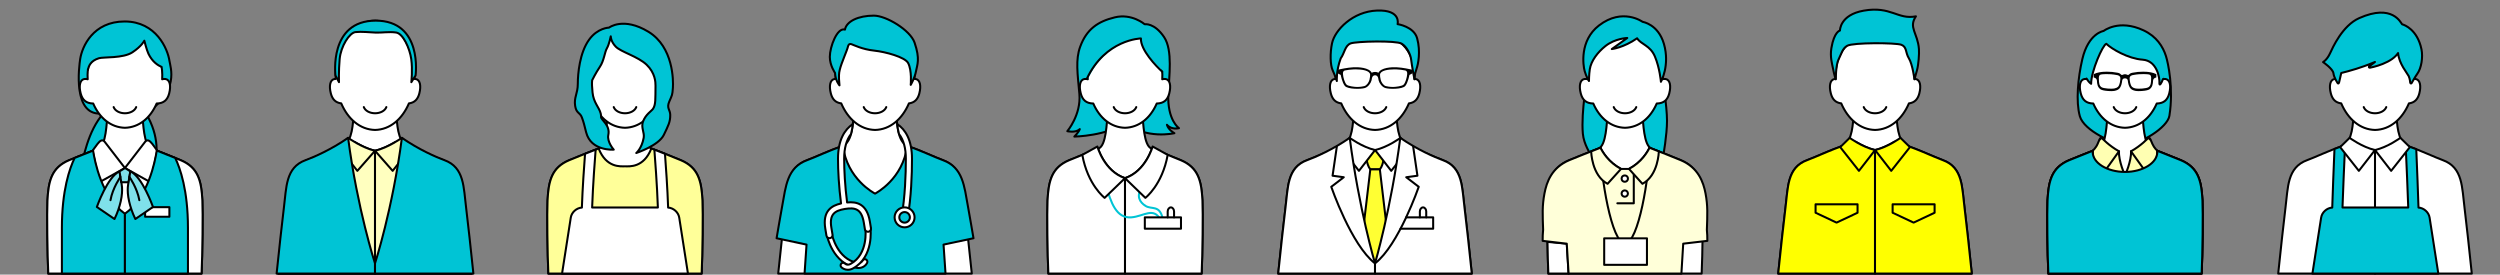 <?xml version="1.0" encoding="UTF-8"?><svg id="fig-people__02" xmlns="http://www.w3.org/2000/svg" viewBox="0 0 1220 134"><rect x="0" y="0" width="1220" height="134" fill="#808080" stroke="none"/><defs><style>.cls-1,.cls-2,.cls-3{fill:none;}.cls-4{fill:#7fe1ea;}.cls-4,.cls-5,.cls-6,.cls-7,.cls-8,.cls-9,.cls-10,.cls-2{stroke:#000;}.cls-4,.cls-5,.cls-6,.cls-7,.cls-8,.cls-9,.cls-10,.cls-2,.cls-3{stroke-linecap:round;stroke-linejoin:round;}.cls-5{fill:#ffffbf;}.cls-6{fill:#ff0;}.cls-7{fill:#ff3;}.cls-8,.cls-11{fill:#fff;}.cls-9,.cls-12{fill:#ffffd9;}.cls-10,.cls-13{fill:#00c4d5;}.cls-3{stroke:#00c4d5;}.cls-14{fill:#ff9;}.cls-15{fill:#ffffb2;}</style></defs><rect class="cls-1" width="1220" height="134"/><path class="cls-10" d="m76.251,84.215c0-9.333,1.903-16.945-5.01-28.939,16.475-10.758,11.915-22.362,11.446-25.593-.825-5.683-6.417-19.204-21.863-19.204s-20.762,12.329-21.679,18.242c-.521,3.36-4.091,28.951,11.354,26.555-7.774,8.868-9.822,21.961-11.579,28.939h37.329Z"/><path class="cls-11" d="m98.757,97.836c-.49-9.61-2.059-16.095-10.616-19.679-3.4-1.424-9.045-3.652-14.312-5.705h0c-3.752-1.458-3.906-12.681-4.415-16.767-.255-.795-4.36-1.191-8.454-1.189-4.094-.002-8.199.394-8.454,1.189-.509,4.086-.662,15.309-4.415,16.767h0c-5.267,2.053-10.912,4.281-14.312,5.705-8.557,3.584-10.126,10.069-10.616,19.679-.303,5.939-.041,26.674.392,35.664h74.81c.433-8.99.695-29.724.392-35.664Z"/><path class="cls-2" d="m98.757,97.836c-.49-9.61-2.059-16.095-10.616-19.679-3.4-1.424-9.045-3.652-14.312-5.705h0c-3.752-1.458-3.906-12.681-4.415-16.767-.255-.795-4.36-1.191-8.454-1.189-4.094-.002-8.199.394-8.454,1.189-.509,4.086-.662,15.309-4.415,16.767h0c-5.267,2.053-10.912,4.281-14.312,5.705-8.557,3.584-10.126,10.069-10.616,19.679-.303,5.939-.041,26.674.392,35.664h74.81c.433-8.99.695-29.724.392-35.664Z"/><path class="cls-11" d="m80.811,38.569c-.639-.116-1.195-.035-1.674.12.727-11.925-5.6-21.79-18.177-21.97-12.577.18-18.904,10.044-18.177,21.97-.479-.155-1.035-.236-1.674-.12-2.108.384-2.697,3.326-1.747,6.999.824,3.186,2.637,4.889,6.115,4.945,3.123,7.176,8.661,11.678,15.483,11.846,6.822-.167,12.36-4.669,15.483-11.846,3.477-.056,5.291-1.759,6.115-4.945.95-3.673.362-6.615-1.747-6.999Z"/><path class="cls-2" d="m80.811,38.569c-.639-.116-1.195-.035-1.674.12.727-11.925-5.6-21.79-18.177-21.97-12.577.18-18.904,10.044-18.177,21.97-.479-.155-1.035-.236-1.674-.12-2.108.384-2.697,3.326-1.747,6.999.824,3.186,2.637,4.889,6.115,4.945,3.123,7.176,8.661,11.678,15.483,11.846,6.822-.167,12.36-4.669,15.483-11.846,3.477-.056,5.291-1.759,6.115-4.945.95-3.673.362-6.615-1.747-6.999Z"/><path class="cls-2" d="m55.458,52.253c.622,1.736,2.846,3.023,5.502,3.023s4.88-1.287,5.502-3.023"/><path class="cls-13" d="m76.251,20.449c-2.108-3.53-7.89-6.693-15.392-6.693-6.018,0-12.811,1.932-15.728,7.355-3.43,6.375-3.49,14.575-3.49,14.575,0,0,1.83-5.134,6.625-7.269,2.116-.942,11.795.123,16.355-2.893s5.81-5.663,5.81-5.663c0,0,1.135,4.524,1.986,6.325,2.828,5.988,7.731,6.892,7.731,6.892,0,0-.953-7.698-3.897-12.629Z"/><path class="cls-2" d="m42.859,34.127c.504-2.055,1.379-4.458,5.408-5.71,2.212-.687,11.795.123,16.355-2.893s5.81-5.663,5.81-5.663c0,0,1.135,4.524,1.986,6.325,1.925,4.076,4.811,5.796,6.458,6.479"/><path class="cls-11" d="m98.757,97.836c-.49-9.61-2.059-16.095-10.616-19.679-2.779-1.164-7.057-2.864-11.403-4.568,0,0-1.053-1.649-2.408-3.358-1.29-1.627-2.372-2.391-3.501-1.038l-9.87,12.799-9.869-12.799c-1.13-1.353-2.212-.59-3.501,1.038-1.355,1.709-2.408,3.358-2.408,3.358-4.346,1.703-8.624,3.404-11.402,4.568-8.557,3.584-10.126,10.069-10.616,19.679-.303,5.939-.041,26.674.392,35.664h37.405s37.405,0,37.405,0c.433-8.99.695-29.725.392-35.664Z"/><path class="cls-2" d="m98.757,97.836c-.49-9.61-2.059-16.095-10.616-19.679-2.779-1.164-7.057-2.864-11.403-4.568,0,0-1.053-1.649-2.408-3.358-1.29-1.627-2.372-2.391-3.501-1.038l-9.87,12.799-9.869-12.799c-1.13-1.353-2.212-.59-3.501,1.038-1.355,1.709-2.408,3.358-2.408,3.358-4.346,1.703-8.624,3.404-11.402,4.568-8.557,3.584-10.126,10.069-10.616,19.679-.303,5.939-.041,26.674.392,35.664h37.405s37.405,0,37.405,0c.433-8.99.695-29.725.392-35.664Z"/><polyline class="cls-2" points="60.96 81.992 48.514 88.93 45.181 73.589"/><path class="cls-10" d="m45.409,73.367c-.137.138-.228.222-.228.222-3.136,1.229-6.228,2.454-8.756,3.479-2.434,5.033-6.225,15.808-6.225,34.137v22.294h30.759v-29.198c-11.265-7.989-14.718-25.414-15.551-30.934Z"/><polyline class="cls-2" points="60.96 81.992 73.405 88.93 76.739 73.589"/><path class="cls-10" d="m76.511,73.367c.137.138.228.222.228.222,3.136,1.229,6.228,2.454,8.756,3.479,2.434,5.033,6.225,15.808,6.225,34.137v22.294h-30.759v-29.198c11.264-7.989,14.718-25.414,15.551-30.934Z"/><rect class="cls-8" x="70.819" y="101.101" width="11.839" height="4.666"/><path class="cls-4" d="m59.173,88.93s1.092,3.434-.266,9.346c-.6,2.615-1.55,5.555-3.038,8.6l-8.605-5.878s5.201-14.803,11.064-17.372l.845,5.304Z"/><polygon class="cls-4" points="62.747 88.93 59.173 88.93 58.328 83.626 61.02 81.992 63.592 83.626 62.747 88.93"/><path class="cls-2" d="m58.759,86.335s-3.809,5.427-4.839,11.348"/><path class="cls-4" d="m62.747,88.93s-1.092,3.434.266,9.346c.6,2.615,1.55,5.555,3.038,8.6l8.605-5.878s-5.201-14.803-11.064-17.372l-.845,5.304Z"/><path class="cls-2" d="m63.16,86.335s3.809,5.427,4.839,11.348"/><path class="cls-11" d="m342.797,97.836c-.49-9.61-2.059-16.095-10.616-19.679-3.4-1.424-9.045-3.652-14.312-5.705h0c-3.752-1.458-3.906-12.681-4.415-16.767-.255-.795-4.36-1.191-8.454-1.189-4.094-.002-8.199.394-8.454,1.189-.509,4.086-.662,15.309-4.415,16.767h0c-5.267,2.053-10.912,4.281-14.312,5.705-8.557,3.584-10.126,10.069-10.616,19.679-.303,5.939-.041,26.674.392,35.664h74.81c.433-8.99.695-29.724.392-35.664Z"/><path class="cls-2" d="m342.797,97.836c-.49-9.61-2.059-16.095-10.616-19.679-3.4-1.424-9.045-3.652-14.312-5.705h0c-3.752-1.458-3.906-12.681-4.415-16.767-.255-.795-4.36-1.191-8.454-1.189-4.094-.002-8.199.394-8.454,1.189-.509,4.086-.662,15.309-4.415,16.767h0c-5.267,2.053-10.912,4.281-14.312,5.705-8.557,3.584-10.126,10.069-10.616,19.679-.303,5.939-.041,26.674.392,35.664h74.81c.433-8.99.695-29.724.392-35.664Z"/><path class="cls-11" d="m324.851,38.569c-.639-.116-1.195-.035-1.674.12.727-11.925-5.6-21.79-18.177-21.97-12.577.18-18.904,10.044-18.177,21.97-.479-.155-1.035-.236-1.674-.12-2.108.384-2.697,3.326-1.746,6.999.824,3.186,2.637,4.889,6.115,4.945,3.123,7.176,8.661,11.678,15.483,11.846,6.822-.167,12.36-4.669,15.483-11.846,3.477-.056,5.291-1.759,6.115-4.945.95-3.673.362-6.615-1.746-6.999Z"/><path class="cls-2" d="m324.851,38.569c-.639-.116-1.195-.035-1.674.12.727-11.925-5.6-21.79-18.177-21.97-12.577.18-18.904,10.044-18.177,21.97-.479-.155-1.035-.236-1.674-.12-2.108.384-2.697,3.326-1.746,6.999.824,3.186,2.637,4.889,6.115,4.945,3.123,7.176,8.661,11.678,15.483,11.846,6.822-.167,12.36-4.669,15.483-11.846,3.477-.056,5.291-1.759,6.115-4.945.95-3.673.362-6.615-1.746-6.999Z"/><path class="cls-2" d="m299.498,52.253c.621,1.736,2.845,3.023,5.502,3.023s4.88-1.287,5.502-3.023"/><path class="cls-10" d="m293.312,57.128c.032-.45-.002-.96-.141-1.595-.006-.03-.007-.052-.014-.082-.007-.032-.018-.063-.026-.096-.743-3.013-3.512-5.258-3.978-10.269-.248-2.661-.362-4.314-.179-5.932,0,.002,0,.003,0,.005,0,0,1.705-3.497,3.766-6.559,2.061-3.062,2.309-7.088,3.428-9.032,1.119-1.943,1.884-5.83,1.884-5.83,0,0-.059,2.414,2.414,5.006,2.473,2.591,10.894,4.829,15.075,8.833,4.181,4.004,4.37,8.487,4.351,10.212-.077,6.7.148,9.197-1.215,11.307-.688,1.064-3.585,2.691-4.889,6.233-1.08,2.933.81,5.342.328,7.942-.971,5.247-3.615,7.392-3.615,7.392,0,0,10.945-3.604,13.462-8.867,2.178-4.556,3.163-6.292,3.112-9.755-.038-2.586-1.884-3.18-.471-6.478,1.413-3.298,1.515-3.069,1.767-6.713.235-3.415.299-19.941-11.95-27.361-12.249-7.42-19.221-2.01-19.221-2.01,0,0-5.518.044-9.757,5.933-4.557,6.329-5.475,16.49-5.475,21.436s-1.957,6.605-1.295,10.835c.589,3.769,2.355,3.062,3.298,5.653.942,2.591,1.073,3.33,2.066,7.234,2.373,9.339,13.462,8.453,13.462,8.453,0,0-3.365-3.786-2.64-7.161,1.03-4.793-3.636-7.46-3.546-8.733Z"/><path class="cls-14" d="m342.797,97.836c-.49-9.61-2.059-16.095-10.616-19.679-3.4-1.424-9.045-3.652-14.312-5.705-3.752,9.547-10.789,8.713-12.836,8.713-.01,0-.023,0-.033,0s-.023,0-.033,0c-2.047,0-9.084.834-12.836-8.713-5.267,2.053-10.912,4.281-14.312,5.705-8.557,3.584-10.126,10.069-10.616,19.679-.303,5.939-.041,26.674.392,35.664h74.81c.433-8.99.695-29.724.392-35.664Z"/><path class="cls-2" d="m342.797,97.836c-.49-9.61-2.059-16.095-10.616-19.679-3.4-1.424-9.045-3.652-14.312-5.705-3.752,9.547-10.789,8.713-12.836,8.713-.01,0-.023,0-.033,0s-.023,0-.033,0c-2.047,0-9.084.834-12.836-8.713-5.267,2.053-10.912,4.281-14.312,5.705-8.557,3.584-10.126,10.069-10.616,19.679-.303,5.939-.041,26.674.392,35.664h74.81c.433-8.99.695-29.724.392-35.664Z"/><path class="cls-8" d="m331.466,106.202c-.407-2.612-2.794-4.727-5.419-4.906-.305-9.239-1.124-20.705-1.545-26.241-1.681-.665-3.429-1.352-5.173-2.034.277,3.507,1.347,17.481,1.713,28.24h-32.082c.366-10.759,1.437-24.733,1.713-28.24-1.744.681-3.493,1.368-5.173,2.034-.421,5.536-1.24,17.002-1.545,26.241-2.625.178-5.012,2.294-5.419,4.906l-4.255,27.298h30.72s30.72,0,30.72,0l-4.255-27.298Z"/><path class="cls-10" d="m575.334,62.543s-5.73-3.849-5.2-16.63c.355-8.57,2.242-21.362-2.032-27.774-4.767-7.15-9.496-6.303-9.496-6.303,0,0-6.233-5.385-14.575-3.369-8.342,2.016-13.787,5.822-16.904,14.347-2.308,6.311-1.273,13.015-.384,23.099.889,10.084-5.891,18.108-5.891,18.108,0,0,4.08.95,6.07-1.012-.367,1.375-2.641,3.652-2.641,3.652,0,0,16.395-.319,24.72-6.938,10.137,8.524,24.101,5.277,24.101,5.277,0,0-2.993-1.633-3.635-4.108,2.292,2.658,5.867,1.65,5.867,1.65Z"/><path class="cls-11" d="m586.797,97.836c-.49-9.61-2.059-16.095-10.616-19.679-3.4-1.424-9.045-3.652-14.312-5.705h0c-3.752-1.458-3.906-12.681-4.415-16.767-.255-.795-4.36-1.191-8.454-1.189-4.094-.002-8.199.394-8.454,1.189-.509,4.086-.662,15.309-4.415,16.767h0c-5.267,2.053-10.912,4.281-14.312,5.705-8.557,3.584-10.126,10.069-10.616,19.679-.303,5.939-.041,26.674.392,35.664h74.81c.433-8.99.695-29.724.392-35.664Z"/><path class="cls-2" d="m586.797,97.836c-.49-9.61-2.059-16.095-10.616-19.679-3.4-1.424-9.045-3.652-14.312-5.705h0c-3.752-1.458-3.906-12.681-4.415-16.767-.255-.795-4.36-1.191-8.454-1.189-4.094-.002-8.199.394-8.454,1.189-.509,4.086-.662,15.309-4.415,16.767h0c-5.267,2.053-10.912,4.281-14.312,5.705-8.557,3.584-10.126,10.069-10.616,19.679-.303,5.939-.041,26.674.392,35.664h74.81c.433-8.99.695-29.724.392-35.664Z"/><path class="cls-11" d="m568.851,38.569c-.639-.116-1.195-.035-1.674.12.727-11.925-5.6-21.79-18.177-21.97-12.577.18-18.904,10.044-18.177,21.97-.479-.155-1.035-.236-1.674-.12-2.108.384-2.697,3.326-1.746,6.999.824,3.186,2.637,4.889,6.115,4.945,3.123,7.176,8.661,11.678,15.483,11.846,6.822-.167,12.36-4.669,15.483-11.846,3.477-.056,5.291-1.759,6.115-4.945.95-3.673.362-6.615-1.746-6.999Z"/><path class="cls-2" d="m568.851,38.569c-.639-.116-1.195-.035-1.674.12.727-11.925-5.6-21.79-18.177-21.97-12.577.18-18.904,10.044-18.177,21.97-.479-.155-1.035-.236-1.674-.12-2.108.384-2.697,3.326-1.746,6.999.824,3.186,2.637,4.889,6.115,4.945,3.123,7.176,8.661,11.678,15.483,11.846,6.822-.167,12.36-4.669,15.483-11.846,3.477-.056,5.291-1.759,6.115-4.945.95-3.673.362-6.615-1.746-6.999Z"/><path class="cls-2" d="m543.498,52.253c.621,1.736,2.845,3.023,5.502,3.023s4.88-1.287,5.502-3.023"/><path class="cls-13" d="m556.757,18.757s-16.874.588-25.933,19.951c0,0-1.826-1.422-1.917-4.67-.217-7.741,3.23-21.721,20.093-21.721,23.938,0,19.304,23.062,19.304,23.062,0,0-11.842-9.747-11.547-16.622Z"/><path class="cls-2" d="m567.172,34.979c-2.908-2.593-10.655-10.623-10.414-16.221,0,0-17.363.391-26.422,19.754"/><path class="cls-8" d="m535.865,72.556c-5.191,2.024-10.703,4.201-14.046,5.601-8.557,3.584-10.126,10.069-10.616,19.679-.303,5.939-.041,26.674.392,35.664h37.405v-46.556c-8.407-2.813-12.082-11.385-13.135-14.389Z"/><path class="cls-8" d="m562.135,72.556c5.191,2.024,10.703,4.201,14.046,5.601,8.557,3.584,10.126,10.069,10.616,19.679.303,5.939.041,26.674-.392,35.664h-37.405v-46.556c8.407-2.813,12.082-11.385,13.135-14.389Z"/><path class="cls-3" d="m539.547,89.813c2.582,9.492,5.369,16.769,12.503,16.254,6.151-.444,10.885-5.344,14.366,1.324"/><path class="cls-3" d="m559.739,86.49c-.761,1.993-1.666,3.745-2.655,5.23-2.631,3.951-.953,6.956,1.953,8.771,2.906,1.814,6.693-.455,8.196,5.576"/><path class="cls-8" d="m535.526,71.499s3.216,12.013,13.474,15.445l-9.943,9.61s-8.242-6.262-10.889-20.972l7.359-4.084Z"/><path class="cls-8" d="m562.474,71.499s-3.216,12.013-13.474,15.445l9.943,9.61s8.242-6.262,10.889-20.972l-7.359-4.084Z"/><rect class="cls-8" x="558.677" y="106.067" width="17.644" height="5.533"/><path class="cls-2" d="m569.833,106.067v-2.854c0-1.1.699-2,1.553-2s1.553.9,1.553,2v2.854"/><path class="cls-10" d="m811.232,36.924h-36.466s-3.299,17.544-2.332,28.316c.48,5.35,3.707,9.606,3.869,10.762h35.361s1.84-10.15,1.84-17.063-2.273-22.016-2.273-22.016Z"/><path class="cls-11" d="m830.797,97.836c-.49-9.61-2.059-16.095-10.616-19.679-3.4-1.424-9.045-3.652-14.312-5.705h0c-3.752-1.458-3.906-12.681-4.415-16.767-.255-.795-4.36-1.191-8.454-1.189-4.094-.002-8.199.394-8.454,1.189-.509,4.086-.662,15.309-4.415,16.767h0c-5.267,2.053-10.912,4.281-14.312,5.705-8.557,3.584-10.126,10.069-10.616,19.679-.303,5.939-.041,26.674.392,35.664h74.81c.433-8.99.695-29.724.392-35.664Z"/><path class="cls-2" d="m830.797,97.836c-.49-9.61-2.059-16.095-10.616-19.679-3.4-1.424-9.045-3.652-14.312-5.705h0c-3.752-1.458-3.906-12.681-4.415-16.767-.255-.795-4.36-1.191-8.454-1.189-4.094-.002-8.199.394-8.454,1.189-.509,4.086-.662,15.309-4.415,16.767h0c-5.267,2.053-10.912,4.281-14.312,5.705-8.557,3.584-10.126,10.069-10.616,19.679-.303,5.939-.041,26.674.392,35.664h74.81c.433-8.99.695-29.724.392-35.664Z"/><path class="cls-11" d="m812.851,38.569c-.639-.116-1.195-.035-1.674.12.727-11.925-5.6-21.79-18.177-21.97-12.577.18-18.904,10.044-18.177,21.97-.479-.155-1.035-.236-1.674-.12-2.108.384-2.697,3.326-1.746,6.999.824,3.186,2.637,4.889,6.115,4.945,3.123,7.176,8.661,11.678,15.483,11.846,6.822-.167,12.36-4.669,15.483-11.846,3.477-.056,5.291-1.759,6.115-4.945.95-3.673.362-6.615-1.746-6.999Z"/><path class="cls-2" d="m812.851,38.569c-.639-.116-1.195-.035-1.674.12.727-11.925-5.6-21.79-18.177-21.97-12.577.18-18.904,10.044-18.177,21.97-.479-.155-1.035-.236-1.674-.12-2.108.384-2.697,3.326-1.746,6.999.824,3.186,2.637,4.889,6.115,4.945,3.123,7.176,8.661,11.678,15.483,11.846,6.822-.167,12.36-4.669,15.483-11.846,3.477-.056,5.291-1.759,6.115-4.945.95-3.673.362-6.615-1.746-6.999Z"/><path class="cls-2" d="m787.498,52.253c.621,1.736,2.845,3.023,5.502,3.023s4.88-1.287,5.502-3.023"/><path class="cls-10" d="m810.528,39.915s-.561-6.733-2.942-12.356c-2.304-5.443-6.684-5.794-8.679-8.875-6.619,4.609-12.342,5.258-12.342,5.258l7.537-5.405s-5.933.196-10.64,3.923c-3.737,2.958-7.051,7.244-7.649,11.375-.39,2.69-.401,5.704-.401,5.704,0,0-1.323-2.057-2.096-4.847-.773-2.789-2.548-14.902,6.969-22.246,11.533-8.9,21.307-1.783,21.307-1.783,0,0,7.612,1.107,10.403,10.756,3.039,10.504-1.468,18.496-1.468,18.496Z"/><path class="cls-8" d="m755.171,118.039c.093,5.913.243,11.709.424,15.461h9.879l-.889-14.587-9.414-.874Z"/><path class="cls-12" d="m832.955,112.132c.252-7.389.501-11.64-.655-17.734-1.067-5.626-3.562-12.656-12.119-16.24-3.594-1.506-9.696-3.909-15.209-6.054-.92,1.913-3.863,7.06-10.024,10.331h-3.897c-6.161-3.27-9.104-8.418-10.024-10.331-5.513,2.146-11.615,4.549-15.209,6.054-8.557,3.584-11.052,10.614-12.119,16.24-1.156,6.094-.907,10.346-.655,17.734-.164,1.759-.256,3.577-.228,5.409l11.768,1.373.889,14.587h55.052l.889-14.587,11.768-1.373c.029-1.832-.064-3.65-.228-5.409Z"/><path class="cls-2" d="m832.955,112.132c.252-7.389.501-11.64-.655-17.734-1.067-5.626-3.562-12.656-12.119-16.24-3.594-1.506-9.696-3.909-15.209-6.054-.92,1.913-3.863,7.06-10.024,10.331h-3.897c-6.161-3.27-9.104-8.418-10.024-10.331-5.513,2.146-11.615,4.549-15.209,6.054-8.557,3.584-11.052,10.614-12.119,16.24-1.156,6.094-.907,10.346-.655,17.734-.164,1.759-.256,3.577-.228,5.409l11.768,1.373.889,14.587h55.052l.889-14.587,11.768-1.373c.029-1.832-.064-3.65-.228-5.409Z"/><circle class="cls-8" cx="792.881" cy="87.159" r="1.54"/><path class="cls-8" d="m794.421,94.455c0,.85-.689,1.54-1.54,1.54s-1.54-.689-1.54-1.54.689-1.54,1.54-1.54,1.54.689,1.54,1.54Z"/><polyline class="cls-2" points="797.285 85.018 797.285 99.202 789.272 99.202"/><path class="cls-2" d="m804.972,72.103c0,13.269-5.36,46.704-11.972,46.704s-11.972-33.435-11.972-46.704"/><path class="cls-9" d="m781.028,72.103c-1.492.581-3.026,1.18-4.543,1.775,0,.003.226,11.767,8.007,15.812l6.56-7.257c-6.161-3.27-9.104-8.418-10.024-10.331Z"/><path class="cls-9" d="m804.972,72.103c1.492.581,3.026,1.18,4.543,1.775,0,.003-.226,11.767-8.007,15.812l-6.56-7.257c6.161-3.27,9.104-8.418,10.024-10.331Z"/><rect class="cls-8" x="782.845" y="116.306" width="20.867" height="12.944"/><path class="cls-11" d="m1202.672,101.251c-1.249-9.581-.722-19.54-10.565-23.094-3.651-1.319-10.247-4.475-17.436-7.025,0-.005.002-.01.003-.015-4.903-2.249-4.757-11.346-5.377-15.432-.311-.795-5.31-1.191-10.297-1.189-4.987-.002-9.987.394-10.297,1.189-.62,4.086-.474,13.184-5.377,15.432,0,.005.002.01.003.015-7.189,2.55-13.784,5.706-17.436,7.025-9.843,3.554-9.315,13.513-10.565,23.094-.771,5.913-2.58,22.922-3.561,32.249h94.465c-.98-9.327-2.789-26.336-3.56-32.249Z"/><path class="cls-2" d="m1202.672,101.251c-1.249-9.581-.722-19.54-10.565-23.094-3.651-1.319-10.247-4.475-17.436-7.025,0-.005.002-.01.003-.015-4.903-2.249-4.757-11.346-5.377-15.432-.311-.795-5.31-1.191-10.297-1.189-4.987-.002-9.987.394-10.297,1.189-.62,4.086-.474,13.184-5.377,15.432,0,.005.002.01.003.015-7.189,2.55-13.784,5.706-17.436,7.025-9.843,3.554-9.315,13.513-10.565,23.094-.771,5.913-2.58,22.922-3.561,32.249h94.465c-.98-9.327-2.789-26.336-3.56-32.249Z"/><path class="cls-11" d="m1178.891,38.569c-.22-.04-.426-.047-.629-.047.696-11.85-5.989-21.625-19.222-21.803-13.233.179-19.918,9.953-19.222,21.803-.202,0-.409.007-.629.047-2.108.384-2.697,3.326-1.746,6.999.739,2.856,2.268,4.527,5.081,4.882,3.274,7.671,9.2,12.796,16.516,12.965,7.316-.17,13.242-5.294,16.516-12.965,2.814-.356,4.343-2.026,5.082-4.882.95-3.673.362-6.615-1.747-6.999Z"/><path class="cls-2" d="m1178.891,38.569c-.22-.04-.426-.047-.629-.047.696-11.85-5.989-21.625-19.222-21.803-13.233.179-19.918,9.953-19.222,21.803-.202,0-.409.007-.629.047-2.108.384-2.697,3.326-1.746,6.999.739,2.856,2.268,4.527,5.081,4.882,3.274,7.671,9.2,12.796,16.516,12.965,7.316-.17,13.242-5.294,16.516-12.965,2.814-.356,4.343-2.026,5.082-4.882.95-3.673.362-6.615-1.747-6.999Z"/><path class="cls-2" d="m1153.498,52.253c.621,1.736,2.845,3.023,5.502,3.023s4.88-1.287,5.502-3.023"/><path class="cls-10" d="m1181.671,24.028c-1.951-9.478-8.239-11.903-9.414-12.16-.678-.667-4.707-10.248-20.953-3.034-8.25,3.664-12.978,14.458-14.303,17.302-1.435,3.081-3.333,4.168-3.333,4.168,0,0,4.76,3.264,5.046,5.438.286,2.174,1.83,4.444,1.83,4.444.274.668.614.751.834.284.046-.098.089-.211.122-.358l1.026-4.486c1.84-.446,4.444-1.131,7.407-2.063,1.256-.395,2.576-.835,3.932-1.32,1.669-.598,3.389-1.262,5.106-1.999-1.57,1.277-2.787,2.08-2.804,2.092-.161.105-.221.303-.148.475.074.172.262.27.454.238.121-.021,2.994-.53,6.231-1.821,3.625-1.446,6.156-3.234,7.55-5.33.449,5.215,4.525,9.845,5.176,11.229.65,1.384.725,3.142.749,3.211.215.614.591.574.89-.152,0,0,1.647-2.901,2.624-4.26,1.928-2.68,2.775-8.025,1.977-11.898Z"/><line class="cls-2" x1="1159" y1="73.222" x2="1159" y2="133.5"/><path class="cls-10" d="m1185.645,106.202c-.407-2.612-2.794-4.727-5.419-4.906-.214-6.481-.681-19.423-1.086-28.486-1.671-.66-3.404-1.31-5.172-1.924.429,9.216,1.004,23.059,1.253,30.375h-32.082c.25-7.349.829-21.286,1.259-30.502-1.766.605-3.497,1.251-5.172,1.908-.407,9.069-.877,22.113-1.092,28.628-2.625.178-5.012,2.294-5.419,4.906l-4.255,27.298h30.72s30.721,0,30.721,0l-4.255-27.298Z"/><path class="cls-8" d="m1146.619,67.27s6.105,4.528,12.381,5.952l-7.878,10.15-9.131-11.574,4.627-4.528Z"/><path class="cls-8" d="m1171.381,67.27s-6.105,4.528-12.381,5.952l7.878,10.15,9.131-11.574-4.627-4.528Z"/><path class="cls-11" d="m714.672,101.251c-1.25-9.581-.722-19.54-10.565-23.094-3.651-1.319-10.246-4.475-17.436-7.025,0-.005.002-.01.003-.015-4.903-2.249-4.757-11.346-5.377-15.432-.311-.795-5.31-1.191-10.297-1.189-4.987-.002-9.987.394-10.297,1.189-.62,4.086-.474,13.184-5.377,15.432,0,.005.002.01.003.015-7.189,2.55-13.784,5.706-17.435,7.025-9.843,3.554-9.315,13.513-10.565,23.094-.771,5.913-2.58,22.922-3.56,32.249h94.465c-.98-9.327-2.789-26.336-3.56-32.249Z"/><path class="cls-2" d="m714.672,101.251c-1.25-9.581-.722-19.54-10.565-23.094-3.651-1.319-10.246-4.475-17.436-7.025,0-.005.002-.01.003-.015-4.903-2.249-4.757-11.346-5.377-15.432-.311-.795-5.31-1.191-10.297-1.189-4.987-.002-9.987.394-10.297,1.189-.62,4.086-.474,13.184-5.377,15.432,0,.005.002.01.003.015-7.189,2.55-13.784,5.706-17.435,7.025-9.843,3.554-9.315,13.513-10.565,23.094-.771,5.913-2.58,22.922-3.56,32.249h94.465c-.98-9.327-2.789-26.336-3.56-32.249Z"/><path class="cls-11" d="m690.891,38.569c-.22-.04-.426-.047-.629-.047.696-11.85-5.989-21.625-19.222-21.803-13.233.179-19.918,9.953-19.222,21.803-.202,0-.409.007-.629.047-2.108.384-2.697,3.326-1.747,6.999.739,2.856,2.268,4.527,5.082,4.882,3.274,7.671,9.2,12.796,16.516,12.965,7.316-.17,13.242-5.294,16.516-12.965,2.814-.356,4.342-2.026,5.081-4.882.95-3.673.362-6.615-1.746-6.999Z"/><path class="cls-2" d="m690.891,38.569c-.22-.04-.426-.047-.629-.047.696-11.85-5.989-21.625-19.222-21.803-13.233.179-19.918,9.953-19.222,21.803-.202,0-.409.007-.629.047-2.108.384-2.697,3.326-1.747,6.999.739,2.856,2.268,4.527,5.082,4.882,3.274,7.671,9.2,12.796,16.516,12.965,7.316-.17,13.242-5.294,16.516-12.965,2.814-.356,4.342-2.026,5.081-4.882.95-3.673.362-6.615-1.746-6.999Z"/><path class="cls-2" d="m665.498,52.253c.621,1.736,2.845,3.023,5.502,3.023s4.88-1.287,5.502-3.023"/><path class="cls-10" d="m654.273,28.475c1.814-2.403,2.067-6.264,4.854-7.291,2.788-1.026,22.067-1.495,24.879.118,2.364,1.357,4.344,5.079,4.638,7.825s1.61,9.581,1.61,9.581c0,0-.189-1.741,1.038-5.217.735-2.084,2.069-8.216.266-14.808-1.569-5.737-9.536-6.911-9.536-6.911,0,0,1.879-7.061-10.001-6.622-11.881.441-20.612,9.491-21.991,15.96-1.029,4.827-.863,10.615.294,13.165,1.273,2.807,2.05,5.263,2.05,5.263,0,0-.392-4.837,1.897-11.064Z"/><path class="cls-7" d="m671.04,73.222l-4.383,1.912s0,4.945,2.054,7.527h4.657c2.054-2.582,2.054-7.527,2.054-7.527l-4.383-1.912Z"/><polygon class="cls-7" points="678.254 123.975 673.369 82.661 668.712 82.661 663.826 123.975 671.04 131.57 678.254 123.975"/><path class="cls-8" d="m658.659,67.27s6.105,4.528,12.381,5.952l-7.877,10.15-9.131-11.574,4.627-4.528Z"/><path class="cls-8" d="m683.421,67.27s-6.105,4.528-12.381,5.952l7.877,10.15,9.131-11.574-4.627-4.528Z"/><path class="cls-8" d="m671,133.5h-47.232c.98-9.327,2.789-26.336,3.56-32.249,1.25-9.581.722-19.54,10.565-23.094,3.935-1.421,12.514-5.17,20.766-10.887,4.504,34.734,12.341,61.26,12.341,61.26v4.97Z"/><path class="cls-8" d="m671,133.5h47.232c-.98-9.327-2.789-26.336-3.56-32.249-1.25-9.581-.722-19.54-10.565-23.094-3.935-1.421-12.514-5.17-20.766-10.887-4.504,34.734-12.341,61.26-12.341,61.26v4.97Z"/><path class="cls-2" d="m692.894,106.067v-2.854c0-1.1.699-2,1.553-2s1.553.9,1.553,2v2.854"/><path class="cls-2" d="m652.375,71.499l-2.082,14.253,5.456.738-6.092,4.671s9.772,28.445,21.343,37.369"/><path class="cls-2" d="m689.625,71.499l2.082,14.253-5.456.738,6.092,4.671s-9.772,28.445-21.343,37.369"/><polyline class="cls-2" points="686.215 106.067 699.382 106.067 699.382 111.6 683.471 111.6"/><path d="m681.59,32.825c-2.456-.13-7.634.128-8.911,2.685-.264-.151-.827-.405-1.639-.405s-1.374.254-1.639.405c-1.278-2.557-6.456-2.816-8.911-2.685-2.919.155-6.312.868-7.74,1.263v1.667l1.526.822s.654,3.719,2.025,5.372c1.369,1.653,7.827,1.627,9.765,1.003,1.596-.515,2.876-2.315,3.239-3.707.103-.393.174-.795.227-1.175v.002s.247-1.336,1.508-1.336,1.507,1.336,1.507,1.336v-.002c.054.38.126.782.228,1.175.364,1.392,1.644,3.193,3.239,3.707,1.938.624,8.395.65,9.765-1.003,1.371-1.653,2.025-5.372,2.025-5.372l1.526-.822v-1.667c-1.428-.395-4.821-1.109-7.74-1.263Zm-13.303,6.154c-.295,1.129-1.25,2.642-2.443,3.027-.491.158-2.154.429-3.498.429s-4.519-.392-5.237-1.157c-.88-.938-1.627-3.439-1.746-5.193-.073-1.077.342-1.559.969-1.7,1.327-.298,2.841-.438,4.214-.511.301-.016.644-.026,1.017-.026,3.035,0,6.91.551,7.054,2.54.036.504-.05,1.525-.329,2.59Zm16.683,2.299c-.718.765-3.893,1.157-5.237,1.157s-3.007-.271-3.498-.429c-1.193-.385-2.149-1.898-2.443-3.027-.278-1.065-.365-2.086-.329-2.59.144-1.989,4.019-2.54,7.053-2.54.373,0,.716.01,1.017.026,1.373.073,2.886.213,4.214.511.627.141,1.042.623.969,1.7-.119,1.754-.866,4.254-1.746,5.193Z"/><path class="cls-10" d="m1058.669,56.523c2.091-13.14-.587-25.682-1.673-29.12-1.48-4.683-4.591-9.611-10.953-12.595-12.048-5.65-19.499.311-19.499.311,0,0-7.382,1.036-10.366,13.737-2.142,9.117-3.216,20.719-1.216,27.847,2.004,7.143,16.923,13.814,22.039,13.814,7.735,0,20.777-8.39,21.669-13.995Z"/><path class="cls-11" d="m1074.797,97.836c-.49-9.61-2.059-16.095-10.616-19.679-3.4-1.424-9.045-3.652-14.312-5.705h0c-3.752-1.458-3.906-12.681-4.415-16.767-.255-.795-4.36-1.191-8.454-1.189-4.094-.002-8.199.394-8.454,1.189-.509,4.086-.663,15.309-4.415,16.767h0c-5.267,2.053-10.912,4.281-14.312,5.705-8.557,3.584-10.126,10.069-10.616,19.679-.303,5.939-.041,26.674.392,35.664h74.81c.433-8.99.695-29.724.392-35.664Z"/><path class="cls-2" d="m1074.797,97.836c-.49-9.61-2.059-16.095-10.616-19.679-3.4-1.424-9.045-3.652-14.312-5.705h0c-3.752-1.458-3.906-12.681-4.415-16.767-.255-.795-4.36-1.191-8.454-1.189-4.094-.002-8.199.394-8.454,1.189-.509,4.086-.663,15.309-4.415,16.767h0c-5.267,2.053-10.912,4.281-14.312,5.705-8.557,3.584-10.126,10.069-10.616,19.679-.303,5.939-.041,26.674.392,35.664h74.81c.433-8.99.695-29.724.392-35.664Z"/><path class="cls-11" d="m1056.851,38.569c-.639-.116-1.195-.035-1.674.12.727-11.925-5.6-21.79-18.177-21.97-12.577.18-18.904,10.044-18.177,21.97-.479-.155-1.035-.236-1.674-.12-2.108.384-2.697,3.326-1.746,6.999.824,3.186,2.637,4.889,6.115,4.945,3.123,7.176,8.661,11.678,15.483,11.846,6.822-.167,12.36-4.669,15.483-11.846,3.477-.056,5.291-1.759,6.115-4.945.95-3.673.362-6.615-1.747-6.999Z"/><path class="cls-2" d="m1056.851,38.569c-.639-.116-1.195-.035-1.674.12.727-11.925-5.6-21.79-18.177-21.97-12.577.18-18.904,10.044-18.177,21.97-.479-.155-1.035-.236-1.674-.12-2.108.384-2.697,3.326-1.746,6.999.824,3.186,2.637,4.889,6.115,4.945,3.123,7.176,8.661,11.678,15.483,11.846,6.822-.167,12.36-4.669,15.483-11.846,3.477-.056,5.291-1.759,6.115-4.945.95-3.673.362-6.615-1.747-6.999Z"/><path class="cls-2" d="m1031.498,52.253c.621,1.736,2.845,3.023,5.502,3.023s4.88-1.287,5.502-3.023"/><path class="cls-13" d="m1017.473,36.973s1.294,2.791,2.991,3.923c0-6.129,5.671-19.025,7.42-19.515,2.682,2.55,10.673,7.257,17.734,7.747,7.061.49,8.323,8.954,8.188,11.228s1.228-.049,2.159-2.991c.93-2.942.784-20.79-19.246-21.966-20.03-1.177-19.246,21.574-19.246,21.574Z"/><path class="cls-2" d="m1018.229,38.346c.541.872,1.331,1.946,2.235,2.549,0-6.129,5.671-19.025,7.42-19.515,2.682,2.55,10.673,7.257,17.734,7.747,7.061.49,8.323,8.954,8.188,11.228-.116,1.948.868.523,1.737-1.774"/><path class="cls-15" d="m1074.797,97.836c-.49-9.61-2.059-16.095-10.616-19.679-2.779-1.164-7.057-2.864-11.402-4.568,0,0-1.599-1.446-2.408-3.358-.809-1.912-1.397-3.457-2.133-2.812,0,0-3.434,3.714-8.311,6.416.294,4.559-2.925,11.912-2.927,11.915-.001-.003-3.221-7.356-2.927-11.915-4.877-2.702-8.311-6.416-8.311-6.416-.736-.645-1.324.9-2.133,2.812-.809,1.912-2.408,3.358-2.408,3.358-4.346,1.703-8.624,3.404-11.402,4.568-8.557,3.584-10.126,10.069-10.616,19.679-.303,5.939-.041,26.674.392,35.664h74.81c.433-8.99.695-29.724.392-35.664Z"/><path class="cls-2" d="m1074.797,97.836c-.49-9.61-2.059-16.095-10.616-19.679-2.779-1.164-7.057-2.864-11.402-4.568,0,0-1.599-1.446-2.408-3.358-.809-1.912-1.397-3.457-2.133-2.812,0,0-3.434,3.714-8.311,6.416.294,4.559-2.925,11.912-2.927,11.915-.001-.003-3.221-7.356-2.927-11.915-4.877-2.702-8.311-6.416-8.311-6.416-.736-.645-1.324.9-2.133,2.812-.809,1.912-2.408,3.358-2.408,3.358-4.346,1.703-8.624,3.404-11.402,4.568-8.557,3.584-10.126,10.069-10.616,19.679-.303,5.939-.041,26.674.392,35.664h74.81c.433-8.99.695-29.724.392-35.664Z"/><polyline class="cls-2" points="1034.073 73.835 1022.479 89.991 1021.221 73.589"/><polyline class="cls-2" points="1039.927 73.835 1051.521 89.991 1052.779 73.589"/><path class="cls-13" d="m1038.399,39.605s0,.004,0,.006c0-.002,0-.004,0-.006Z"/><path d="m1050.947,35.641c-.826-.293-2.091-.452-2.091-.452v.002c-.108-.025-.222-.045-.345-.058-.156-.022-1.153-.152-2.668-.152-1.733,0-3.451.166-5.107.493-.276.032-1.161.162-1.78.889-.268.315-.692.232-.853.146-.617-.33-1.104-.274-1.104-.274,0,0-.487-.056-1.104.274-.162.087-.585.17-.853-.146-.618-.727-1.504-.857-1.78-.889-1.656-.327-3.374-.493-5.107-.493-1.515,0-2.512.13-2.668.152-.123.013-.237.033-.346.058v-.002s-1.263.159-2.089.452c-.784.278-1.344.546-1.344.546v1.628s1.465.169,1.583,1.513h0c.084,1.803.375,3.186,1.617,4.149.294.228.87.558,2.465.788.884.127,1.94.2,2.898.2.492,0,1.172-.02,1.616-.116,1.258-.271,1.806-.601,2.243-1.015,1.041-.986,1.353-2.712,1.493-3.939,0,0-.055.508,0,0,.055-.508.319-1.182,1.376-1.182s1.322.674,1.376,1.182c.013.119.02.182.022.209-.006-.052-.022-.209-.022-.209.14,1.227.452,2.953,1.493,3.939.437.413.985.744,2.243,1.015.444.096,1.124.116,1.616.116.957,0,2.014-.073,2.898-.2,1.596-.23,2.171-.56,2.465-.788,1.242-.964,1.533-2.346,1.617-4.149h0c.118-1.344,1.583-1.513,1.583-1.513v-1.628s-.56-.268-1.344-.546Zm-16.208,2.802c-.094.945-.232,3.041-1.209,3.966-.31.293-.716.546-1.813.783s-5.299.059-6.282-.704-1.16-1.868-1.2-4.2c-.013-.757-.025-1.848,1.351-1.983,0,0,3.368-.496,7.556.339,0,0,1.762.156,1.597,1.8Zm15.025-.156c-.04,2.332-.216,3.437-1.199,4.2-.984.763-5.185.941-6.282.704-1.098-.236-1.504-.489-1.813-.783-.977-.925-1.114-3.02-1.209-3.966-.164-1.644,1.598-1.8,1.598-1.8,4.188-.835,7.556-.339,7.556-.339,1.376.136,1.364,1.227,1.351,1.983Z"/><path class="cls-13" d="m1038.399,39.611c.002.015.001.012,0,0h0Z"/><path class="cls-10" d="m1025.608,67.337c-.339-.161-.653.128-.977.696.308-.242.634-.474.977-.696Z"/><path class="cls-13" d="m1048.392,67.337c.343.223.669.454.977.696-.324-.568-.638-.858-.977-.696Zm26.405,30.499c-.49-9.61-2.059-16.095-10.616-19.679-2.779-1.164-7.057-2.865-11.402-4.568,0,0-.026-.024-.045-.043.017.186.045.371.045.559,0,5.412-7.064,9.8-15.779,9.8h0c-8.714,0-15.779-4.387-15.779-9.8,0-.189.028-.373.045-.559-.02.018-.045.043-.045.043-4.346,1.703-8.624,3.404-11.402,4.568-8.557,3.584-10.126,10.069-10.616,19.679-.303,5.939-.041,26.674.392,35.664h74.81c.433-8.99.695-29.724.392-35.664Z"/><path class="cls-2" d="m1048.392,67.337c.343.223.669.454.977.696-.324-.568-.638-.858-.977-.696Zm26.405,30.499c-.49-9.61-2.059-16.095-10.616-19.679-2.779-1.164-7.057-2.865-11.402-4.568,0,0-.026-.024-.045-.043.017.186.045.371.045.559,0,5.412-7.064,9.8-15.779,9.8h0c-8.714,0-15.779-4.387-15.779-9.8,0-.189.028-.373.045-.559-.02.018-.045.043-.045.043-4.346,1.703-8.624,3.404-11.402,4.568-8.557,3.584-10.126,10.069-10.616,19.679-.303,5.939-.041,26.674.392,35.664h74.81c.433-8.99.695-29.724.392-35.664Z"/><path class="cls-11" d="m470.672,101.251c-1.25-9.581-.722-19.54-10.565-23.094-3.651-1.319-10.246-4.475-17.436-7.025,0-.005.002-.01.003-.015-4.903-2.249-4.757-11.346-5.377-15.432-.311-.795-5.31-1.191-10.297-1.189-4.987-.002-9.987.394-10.297,1.189-.62,4.086-.474,13.184-5.377,15.432,0,.005.002.01.003.015-7.189,2.55-13.784,5.706-17.435,7.025-9.843,3.554-9.315,13.513-10.565,23.094-.771,5.913-2.58,22.922-3.56,32.249h94.465c-.98-9.327-2.789-26.336-3.56-32.249Z"/><path class="cls-2" d="m470.672,101.251c-1.25-9.581-.722-19.54-10.565-23.094-3.651-1.319-10.246-4.475-17.436-7.025,0-.005.002-.01.003-.015-4.903-2.249-4.757-11.346-5.377-15.432-.311-.795-5.31-1.191-10.297-1.189-4.987-.002-9.987.394-10.297,1.189-.62,4.086-.474,13.184-5.377,15.432,0,.005.002.01.003.015-7.189,2.55-13.784,5.706-17.435,7.025-9.843,3.554-9.315,13.513-10.565,23.094-.771,5.913-2.58,22.922-3.56,32.249h94.465c-.98-9.327-2.789-26.336-3.56-32.249Z"/><path class="cls-11" d="m446.891,38.569c-.22-.04-.426-.047-.629-.047.696-11.85-5.989-21.625-19.222-21.803-13.233.179-19.918,9.953-19.222,21.803-.202,0-.409.007-.629.047-2.108.384-2.697,3.326-1.747,6.999.739,2.856,2.268,4.527,5.082,4.882,3.274,7.671,9.2,12.796,16.516,12.965,7.316-.17,13.242-5.294,16.516-12.965,2.814-.356,4.342-2.026,5.081-4.882.95-3.673.362-6.615-1.746-6.999Z"/><path class="cls-2" d="m446.891,38.569c-.22-.04-.426-.047-.629-.047.696-11.85-5.989-21.625-19.222-21.803-13.233.179-19.918,9.953-19.222,21.803-.202,0-.409.007-.629.047-2.108.384-2.697,3.326-1.747,6.999.739,2.856,2.268,4.527,5.082,4.882,3.274,7.671,9.2,12.796,16.516,12.965,7.316-.17,13.242-5.294,16.516-12.965,2.814-.356,4.342-2.026,5.081-4.882.95-3.673.362-6.615-1.746-6.999Z"/><path class="cls-2" d="m421.498,52.253c.621,1.736,2.845,3.023,5.502,3.023s4.88-1.287,5.502-3.023"/><path class="cls-10" d="m407.505,35.589c.172,3.901,2.159,6.062,2.159,6.062,0,0-.197-2.218-.237-3.13-.125-2.872.322-4.254.379-4.489.852-3.533,3.59-9.391,4.021-11.375.156-.72.619-1.461,1.738-1.068,1.119.393,5.264,2.494,10.98,3.104,5.715.61,15.075,3.184,16.608,6.039,1.942,3.618,1.282,10.679,1.282,10.679,0,0,1.949-3.292,2.55-6.547.628-3.397,2.091-5.957-.673-14.048-2.11-6.178-13.896-13.175-19.864-13.185-7.593-.013-13.398,2.787-14.115,6.818-3.761-1.209-7.383,8.353-7.383,13.314,0,4.232,2.552,7.825,2.552,7.825Z"/><path class="cls-13" d="m475.063,116.266s-1.871-11.06-2.746-15.774c-1.762-9.5-2.327-18.78-12.17-22.334-3.651-1.318-10.246-4.475-17.435-7.024-2.037,16.234-15.269,23.136-15.692,23.352-.423-.217-13.656-7.118-15.693-23.352-7.189,2.55-13.783,5.706-17.435,7.024-9.843,3.554-10.408,12.834-12.17,22.334-.875,4.715-2.746,15.774-2.746,15.774l14.614,3.101-.963,14.133h68.786l-.964-14.133,14.614-3.101Z"/><path class="cls-2" d="m475.063,116.266s-1.871-11.06-2.746-15.774c-1.762-9.5-2.327-18.78-12.17-22.334-3.651-1.318-10.246-4.475-17.435-7.024-2.037,16.234-15.269,23.136-15.692,23.352-.423-.217-13.656-7.118-15.693-23.352-7.189,2.55-13.783,5.706-17.435,7.024-9.843,3.554-10.408,12.834-12.17,22.334-.875,4.715-2.746,15.774-2.746,15.774l14.614,3.101-.963,14.133h68.786l-.964-14.133,14.614-3.101Z"/><path class="cls-8" d="m437.826,60.532c.187,1.604.447,3.302.888,4.876,2.211,2.816,3.338,6.848,3.338,12.114,0,7.473-.365,18.478-2.105,28.474-.142.816.404,1.593,1.22,1.735.087.016.174.023.259.023.715,0,1.349-.514,1.476-1.243,1.777-10.207,2.15-21.398,2.15-28.988,0-9.235-3.208-14.285-7.226-16.99Z"/><path class="cls-11" d="m418.942,130.794c-.326,0-.663-.03-1.001-.089-11.537-2.013-14.353-15.601-14.38-15.737-.133-.676.309-1.334.984-1.468.083-.016.165-.024.245-.024.593,0,1.107.424,1.223,1.007.024.12,2.532,12.045,12.357,13.759.209.037.404.053.585.053,1.382,0,1.906-.987,1.961-1.1.21-.426.652-.701,1.127-.701.188,0,.368.041.537.122.616.295.882,1.037.592,1.654-.439.937-1.825,2.523-4.232,2.523Z"/><path d="m404.79,113.976c.353,0,.662.248.733.604.024.124,2.568,12.376,12.761,14.155.24.042.463.061.671.061,1.677,0,2.334-1.224,2.41-1.38.131-.266.401-.422.679-.422.108,0,.217.023.32.073.371.178.531.619.356.991-.392.837-1.646,2.235-3.78,2.235-.289,0-.594-.025-.915-.082-11.216-1.957-13.949-15.208-13.975-15.342-.08-.406.185-.8.59-.88.05-.01.1-.015.148-.015m0-1c-.112,0-.227.011-.342.033-.946.187-1.565,1.109-1.378,2.055.028.141,2.921,14.064,14.784,16.134.365.064.731.096,1.087.096,2.658,0,4.196-1.767,4.685-2.811.406-.864.033-1.904-.83-2.318-.235-.113-.489-.171-.752-.171-.664,0-1.283.385-1.576.98-.042.085-.439.822-1.513.822-.157,0-.325-.015-.499-.046-9.46-1.651-11.929-13.25-11.953-13.367-.162-.815-.882-1.408-1.713-1.408h0Z"/><path class="cls-11" d="m413.767,131.663c-1.453,0-2.614-.665-3.215-1.288-.479-.496-.466-1.289.029-1.768.234-.227.542-.352.869-.352.341,0,.661.135.898.38.017.017.543.536,1.399.536.429,0,.879-.128,1.338-.382,8.742-4.809,7.245-16.901,7.229-17.022-.092-.683.388-1.313,1.07-1.406.055-.008.114-.012.172-.012.62,0,1.151.464,1.235,1.081.019.138,1.784,13.892-8.5,19.55-.823.453-1.672.682-2.523.682h-.001Z"/><path d="m423.557,110.849c.365,0,.688.274.74.649.018.135,1.729,13.556-8.246,19.044-.817.449-1.589.62-2.282.62h-.002c-1.337,0-2.375-.638-2.856-1.135-.288-.298-.28-.773.018-1.061.145-.141.333-.211.521-.211.196,0,.392.076.54.228.092.093.73.687,1.758.687.455,0,.986-.116,1.58-.444,9.066-4.987,7.5-17.402,7.483-17.527-.056-.41.232-.788.642-.844.035-.005.07-.008.105-.008m0-1c-.082,0-.164.006-.248.018-.947.129-1.62,1.012-1.49,1.968.015.116,1.443,11.887-6.974,16.517-.385.212-.754.32-1.098.32-.643,0-1.034-.378-1.051-.394-.318-.328-.776-.522-1.247-.522-.457,0-.889.175-1.217.493-.335.324-.525.761-.533,1.228-.008.467.167.91.492,1.246.673.696,1.966,1.44,3.575,1.44.938,0,1.868-.25,2.765-.744,10.578-5.82,8.774-19.915,8.755-20.057-.118-.862-.862-1.513-1.73-1.513h0Z"/><path class="cls-8" d="m446.315,106.067c0,2.693-2.183,4.876-4.875,4.876s-4.876-2.183-4.876-4.876,2.183-4.875,4.876-4.875,4.875,2.183,4.875,4.875Z"/><path class="cls-10" d="m444.018,106.067c0,1.424-1.154,2.579-2.578,2.579s-2.579-1.155-2.579-2.579,1.155-2.578,2.579-2.578,2.578,1.154,2.578,2.578Z"/><path class="cls-8" d="m425.033,111.353l-.548-3.289c-1.44-8.643-6.429-9.738-11.094-9.262-1.048-7.938-1.442-15.905-1.442-21.28,0-5.265,1.127-9.298,3.338-12.114.441-1.574.701-3.272.888-4.876-4.017,2.704-7.226,7.754-7.226,16.99,0,5.493.404,13.646,1.48,21.763-4.63,1.036-9.127,3.645-7.669,12.399l.548,3.289c.122.734.758,1.253,1.477,1.253.082,0,.165-.006.249-.02.817-.136,1.369-.909,1.233-1.726l-.548-3.289c-1.101-6.61,1.582-8.386,6.587-9.22,5.004-.832,8.119-.023,9.22,6.586l.548,3.289c.122.734.758,1.254,1.477,1.253.082,0,.165-.006.249-.021.817-.136,1.369-.909,1.233-1.726Z"/><path class="cls-11" d="m958.672,101.251c-1.25-9.581-.722-19.54-10.565-23.094-3.651-1.319-10.246-4.475-17.436-7.025,0-.005.002-.01.003-.015-4.903-2.249-4.757-11.346-5.377-15.432-.311-.795-5.31-1.191-10.297-1.189-4.987-.002-9.987.394-10.297,1.189-.62,4.086-.474,13.184-5.377,15.432,0,.005.002.01.003.015-7.189,2.55-13.784,5.706-17.435,7.025-9.843,3.554-9.315,13.513-10.565,23.094-.771,5.913-2.58,22.922-3.56,32.249h94.465c-.98-9.327-2.789-26.336-3.56-32.249Z"/><path class="cls-2" d="m958.672,101.251c-1.25-9.581-.722-19.54-10.565-23.094-3.651-1.319-10.246-4.475-17.436-7.025,0-.005.002-.01.003-.015-4.903-2.249-4.757-11.346-5.377-15.432-.311-.795-5.31-1.191-10.297-1.189-4.987-.002-9.987.394-10.297,1.189-.62,4.086-.474,13.184-5.377,15.432,0,.005.002.01.003.015-7.189,2.55-13.784,5.706-17.435,7.025-9.843,3.554-9.315,13.513-10.565,23.094-.771,5.913-2.58,22.922-3.56,32.249h94.465c-.98-9.327-2.789-26.336-3.56-32.249Z"/><path class="cls-11" d="m934.891,38.569c-.22-.04-.426-.047-.629-.047.696-11.85-5.989-21.625-19.222-21.803-13.233.179-19.918,9.953-19.222,21.803-.202,0-.409.007-.629.047-2.108.384-2.697,3.326-1.747,6.999.739,2.856,2.268,4.527,5.082,4.882,3.274,7.671,9.2,12.796,16.516,12.965,7.316-.17,13.242-5.294,16.516-12.965,2.814-.356,4.342-2.026,5.081-4.882.95-3.673.362-6.615-1.746-6.999Z"/><path class="cls-2" d="m934.891,38.569c-.22-.04-.426-.047-.629-.047.696-11.85-5.989-21.625-19.222-21.803-13.233.179-19.918,9.953-19.222,21.803-.202,0-.409.007-.629.047-2.108.384-2.697,3.326-1.747,6.999.739,2.856,2.268,4.527,5.082,4.882,3.274,7.671,9.2,12.796,16.516,12.965,7.316-.17,13.242-5.294,16.516-12.965,2.814-.356,4.342-2.026,5.081-4.882.95-3.673.362-6.615-1.746-6.999Z"/><path class="cls-2" d="m909.498,52.253c.621,1.736,2.845,3.023,5.502,3.023s4.88-1.287,5.502-3.023"/><path class="cls-10" d="m931.537,28.475c-1.773-2.878-.91-5.605-3.696-6.632-2.788-1.026-23.581-1.123-26.393.49-2.365,1.357-2.721,3.706-4.282,6.795-1.245,2.465-1.339,9.581-1.339,9.581,0,0-.704-2.042-1.308-5.217-.413-2.171-1.516-5.737-.813-9.965,1.349-8.12,4.189-8.618,4.189-8.618,0,0-.103-7.652,11.605-9.713,13.339-2.348,16.598,4.539,25.463,2.774-3.726,5.492.883,8.117,1.474,15.973.176,2.346-.189,7.541-.951,10.334-.811,2.974-1.231,4.432-1.231,4.432,0,0-.944-7.355-2.717-10.233Z"/><path class="cls-6" d="m905.551,69.16c-9.428,2.573-18.968,7.303-23.658,8.997-9.843,3.554-9.315,13.513-10.565,23.094-.771,5.913-2.58,22.922-3.56,32.249h47.232v-60.288c-3.578-.819-7.09-2.639-9.449-4.051Z"/><path class="cls-6" d="m924.449,69.16c9.428,2.573,18.968,7.303,23.658,8.997,9.843,3.554,9.315,13.513,10.565,23.094.771,5.913,2.58,22.922,3.56,32.249h-47.232v-60.288c3.578-.819,7.09-2.639,9.449-4.051Z"/><path class="cls-6" d="m927.421,67.27s-6.105,4.528-12.381,5.952l7.877,10.15,9.131-11.574-4.627-4.528Z"/><polygon class="cls-2" points="944.081 103.811 933.84 108.636 923.599 103.811 923.599 99.693 944.081 99.693 944.081 103.811"/><polygon class="cls-2" points="885.999 103.811 896.24 108.636 906.482 103.811 906.482 99.693 885.999 99.693 885.999 103.811"/><path class="cls-6" d="m902.659,67.27s6.105,4.528,12.381,5.952l-7.877,10.15-9.131-11.574,4.627-4.528Z"/><path class="cls-11" d="m226.672,101.251c-1.25-9.581-.722-19.54-10.565-23.094-3.651-1.318-10.246-4.475-17.436-7.024,0-.005.002-.01.003-.015-4.903-2.249-4.757-11.346-5.377-15.432-.311-.795-5.31-1.191-10.297-1.189-4.987-.002-9.987.394-10.297,1.189-.62,4.086-.474,13.184-5.377,15.432,0,.005.002.01.003.015-7.189,2.55-13.784,5.706-17.435,7.024-9.843,3.554-9.315,13.513-10.565,23.094-.771,5.913-2.58,22.922-3.56,32.249h94.465c-.98-9.327-2.789-26.336-3.56-32.249Z"/><path class="cls-2" d="m226.672,101.251c-1.25-9.581-.722-19.54-10.565-23.094-3.651-1.318-10.246-4.475-17.436-7.024,0-.005.002-.01.003-.015-4.903-2.249-4.757-11.346-5.377-15.432-.311-.795-5.31-1.191-10.297-1.189-4.987-.002-9.987.394-10.297,1.189-.62,4.086-.474,13.184-5.377,15.432,0,.005.002.01.003.015-7.189,2.55-13.784,5.706-17.435,7.024-9.843,3.554-9.315,13.513-10.565,23.094-.771,5.913-2.58,22.922-3.56,32.249h94.465c-.98-9.327-2.789-26.336-3.56-32.249Z"/><path class="cls-11" d="m202.891,38.569c-.22-.04-.427-.047-.629-.047.697-11.919-5.988-28.267-19.222-28.446-13.234.179-19.919,16.527-19.222,28.446-.202,0-.409.007-.629.047-2.108.384-2.697,3.326-1.747,6.999.739,2.856,2.268,4.526,5.082,4.882,3.274,7.671,9.2,12.796,16.516,12.965,7.316-.17,13.242-5.294,16.516-12.965,2.814-.356,4.342-2.026,5.081-4.882.95-3.673.362-6.615-1.746-6.999Z"/><path class="cls-2" d="m202.891,38.569c-.22-.04-.427-.047-.629-.047.697-11.919-5.988-28.267-19.222-28.446-13.234.179-19.919,16.527-19.222,28.446-.202,0-.409.007-.629.047-2.108.384-2.697,3.326-1.747,6.999.739,2.856,2.268,4.526,5.082,4.882,3.274,7.671,9.2,12.796,16.516,12.965,7.316-.17,13.242-5.294,16.516-12.965,2.814-.356,4.342-2.026,5.081-4.882.95-3.673.362-6.615-1.746-6.999Z"/><path class="cls-2" d="m177.538,52.253c.621,1.736,2.845,3.023,5.502,3.023s4.88-1.287,5.502-3.023"/><path class="cls-10" d="m165.423,40.091s-.216-5.265.334-11.338c.549-6.073,4.722-12.782,7.736-13.098,3.015-.317,6.641.116,9.787.242,3.146.127,6.624-.533,10.031-.026,3.408.507,6.653,7.755,7.376,12.924.723,5.17.054,11.31.054,11.31l2.063-3.269.006-.032s3.647-26.727-19.437-26.727-19.655,26.759-19.655,26.759l1.704,3.256Z"/><path class="cls-5" d="m149.893,78.157c-9.843,3.554-9.315,13.513-10.565,23.094-.771,5.913-2.58,22.922-3.56,32.249h47.232v-59.923c-3.591-.815-7.361-2.76-9.935-4.276-9.268,2.6-18.563,7.192-23.172,8.857Z"/><path class="cls-5" d="m169.881,67.27s6.842,4.882,13.119,6.306l-8.615,9.795-9.131-11.574,4.627-4.528Z"/><path class="cls-10" d="m183,133.5h-48.01c.98-9.327,2.789-26.336,3.56-32.249,1.25-9.581.722-19.54,10.565-23.094,3.935-1.421,12.514-5.17,20.766-10.887,4.504,34.734,13.119,61.26,13.119,61.26v4.969Z"/><path class="cls-5" d="m216.107,78.157c9.843,3.554,9.315,13.513,10.565,23.094.771,5.913,2.58,22.922,3.56,32.249h-47.232v-59.923c3.591-.815,7.361-2.76,9.935-4.276,9.268,2.6,18.563,7.192,23.172,8.857Z"/><path class="cls-5" d="m196.118,67.27s-6.842,4.882-13.118,6.306l8.615,9.795,9.131-11.574-4.627-4.528Z"/><path class="cls-10" d="m183,133.5h48.01c-.98-9.327-2.789-26.336-3.56-32.249-1.25-9.581-.722-19.54-10.565-23.094-3.935-1.421-12.514-5.17-20.766-10.887-4.504,34.734-13.118,61.26-13.118,61.26v4.969Z"/></svg>